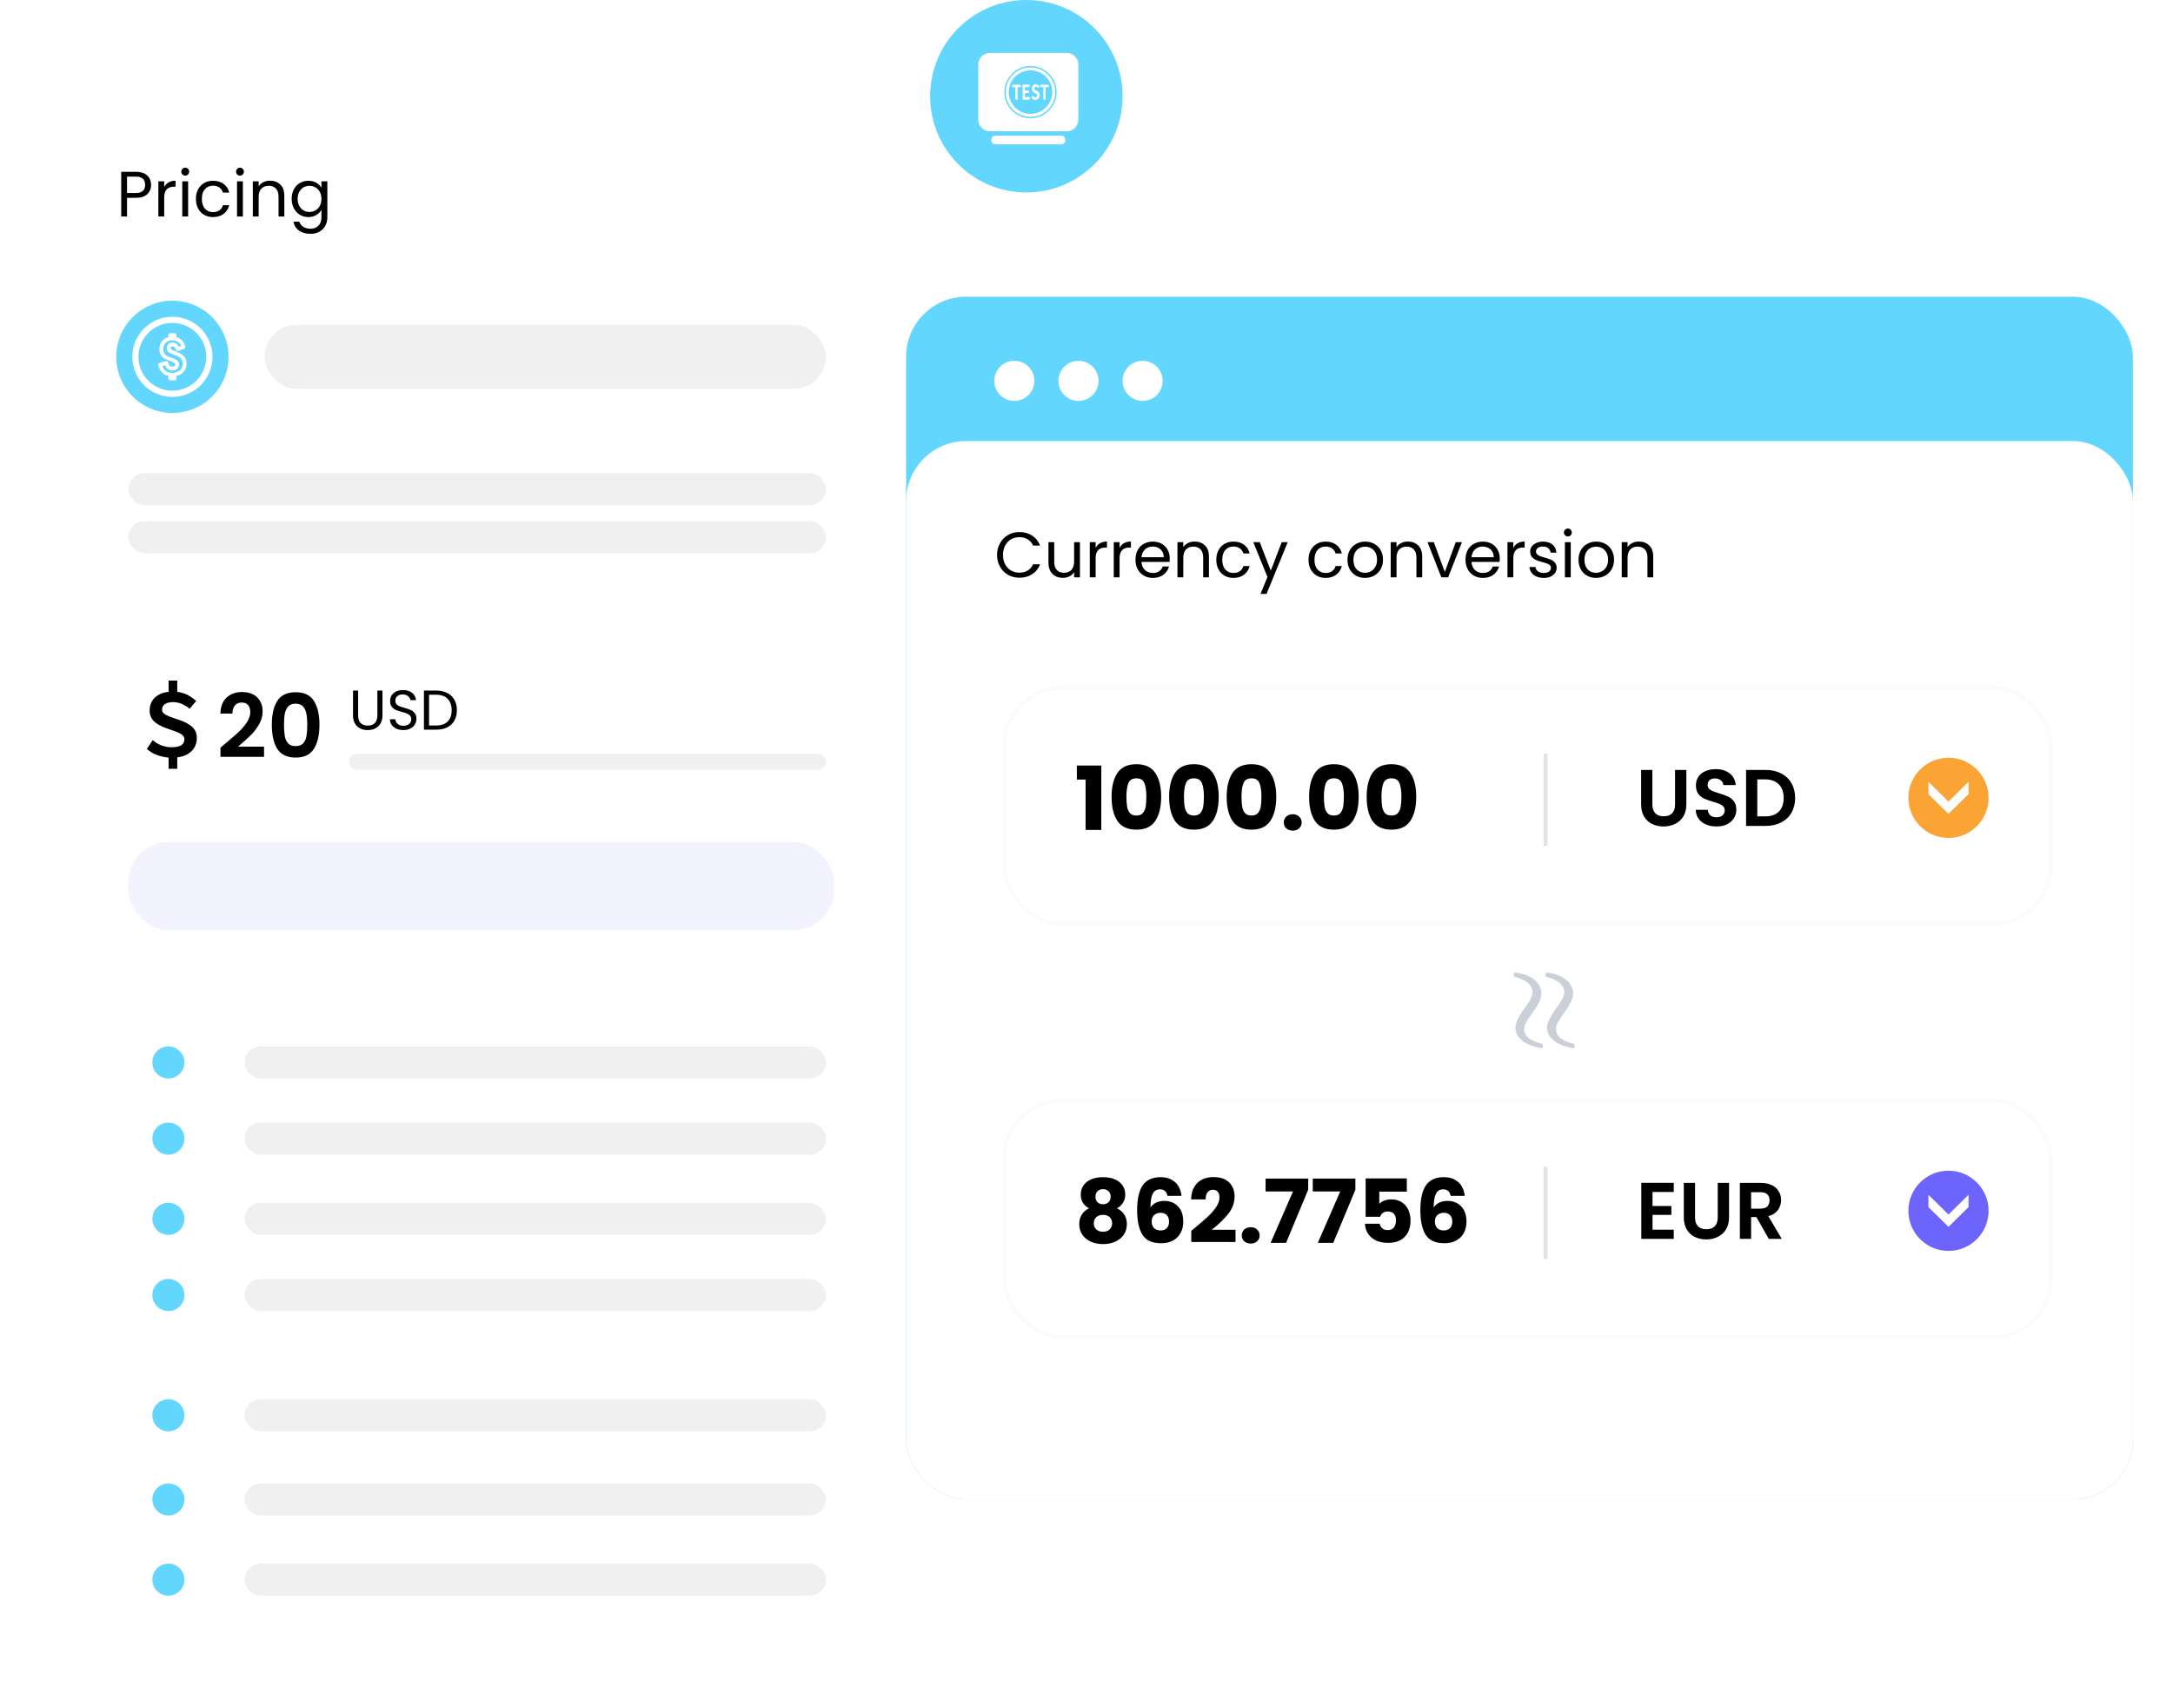 <svg width="542" height="426" viewBox="0 0 542 426" fill="none" xmlns="http://www.w3.org/2000/svg">
<rect y="18" width="264" height="408" rx="15" fill="white"/>
<path d="M37.688 46.112C37.688 47.04 37.368 47.813 36.728 48.432C36.099 49.04 35.133 49.344 33.832 49.344H31.688V54H30.232V42.848H33.832C35.091 42.848 36.045 43.152 36.696 43.76C37.357 44.368 37.688 45.152 37.688 46.112ZM33.832 48.144C34.643 48.144 35.24 47.968 35.624 47.616C36.008 47.264 36.2 46.763 36.2 46.112C36.2 44.736 35.411 44.048 33.832 44.048H31.688V48.144H33.832ZM40.954 46.656C41.21 46.155 41.572 45.765 42.042 45.488C42.522 45.211 43.103 45.072 43.786 45.072V46.576H43.402C41.77 46.576 40.954 47.461 40.954 49.232V54H39.498V45.232H40.954V46.656ZM46.218 43.808C45.941 43.808 45.706 43.712 45.514 43.52C45.322 43.328 45.226 43.093 45.226 42.816C45.226 42.539 45.322 42.304 45.514 42.112C45.706 41.92 45.941 41.824 46.218 41.824C46.485 41.824 46.709 41.92 46.89 42.112C47.082 42.304 47.178 42.539 47.178 42.816C47.178 43.093 47.082 43.328 46.89 43.52C46.709 43.712 46.485 43.808 46.218 43.808ZM46.922 45.232V54H45.466V45.232H46.922ZM48.86 49.6C48.86 48.693 49.041 47.904 49.404 47.232C49.767 46.549 50.268 46.021 50.908 45.648C51.559 45.275 52.3 45.088 53.132 45.088C54.209 45.088 55.094 45.349 55.788 45.872C56.492 46.395 56.956 47.12 57.18 48.048H55.612C55.462 47.515 55.169 47.093 54.732 46.784C54.305 46.475 53.772 46.32 53.132 46.32C52.3 46.32 51.628 46.608 51.116 47.184C50.604 47.749 50.348 48.555 50.348 49.6C50.348 50.656 50.604 51.472 51.116 52.048C51.628 52.624 52.3 52.912 53.132 52.912C53.772 52.912 54.305 52.763 54.732 52.464C55.158 52.165 55.452 51.739 55.612 51.184H57.18C56.945 52.08 56.476 52.8 55.772 53.344C55.068 53.877 54.188 54.144 53.132 54.144C52.3 54.144 51.559 53.957 50.908 53.584C50.268 53.211 49.767 52.683 49.404 52C49.041 51.317 48.86 50.517 48.86 49.6ZM59.875 43.808C59.597 43.808 59.363 43.712 59.171 43.52C58.979 43.328 58.883 43.093 58.883 42.816C58.883 42.539 58.979 42.304 59.171 42.112C59.363 41.92 59.597 41.824 59.875 41.824C60.141 41.824 60.365 41.92 60.547 42.112C60.739 42.304 60.835 42.539 60.835 42.816C60.835 43.093 60.739 43.328 60.547 43.52C60.365 43.712 60.141 43.808 59.875 43.808ZM60.579 45.232V54H59.123V45.232H60.579ZM67.332 45.072C68.399 45.072 69.263 45.397 69.924 46.048C70.585 46.688 70.916 47.616 70.916 48.832V54H69.476V49.04C69.476 48.165 69.257 47.499 68.82 47.04C68.383 46.571 67.785 46.336 67.028 46.336C66.26 46.336 65.647 46.576 65.188 47.056C64.74 47.536 64.516 48.235 64.516 49.152V54H63.06V45.232H64.516V46.48C64.804 46.032 65.194 45.685 65.684 45.44C66.186 45.195 66.735 45.072 67.332 45.072ZM76.91 45.088C77.668 45.088 78.329 45.253 78.894 45.584C79.471 45.915 79.897 46.331 80.174 46.832V45.232H81.647V54.192C81.647 54.992 81.476 55.701 81.135 56.32C80.793 56.949 80.302 57.44 79.662 57.792C79.033 58.144 78.297 58.32 77.454 58.32C76.302 58.32 75.343 58.048 74.575 57.504C73.806 56.96 73.353 56.219 73.215 55.28H74.654C74.814 55.813 75.145 56.24 75.647 56.56C76.148 56.891 76.751 57.056 77.454 57.056C78.254 57.056 78.905 56.805 79.406 56.304C79.918 55.803 80.174 55.099 80.174 54.192V52.352C79.886 52.864 79.46 53.291 78.894 53.632C78.329 53.973 77.668 54.144 76.91 54.144C76.132 54.144 75.422 53.952 74.782 53.568C74.153 53.184 73.657 52.645 73.294 51.952C72.932 51.259 72.751 50.469 72.751 49.584C72.751 48.688 72.932 47.904 73.294 47.232C73.657 46.549 74.153 46.021 74.782 45.648C75.422 45.275 76.132 45.088 76.91 45.088ZM80.174 49.6C80.174 48.939 80.041 48.363 79.775 47.872C79.508 47.381 79.145 47.008 78.686 46.752C78.239 46.485 77.743 46.352 77.198 46.352C76.654 46.352 76.159 46.48 75.71 46.736C75.263 46.992 74.905 47.365 74.638 47.856C74.372 48.347 74.239 48.923 74.239 49.584C74.239 50.256 74.372 50.843 74.638 51.344C74.905 51.835 75.263 52.213 75.71 52.48C76.159 52.736 76.654 52.864 77.198 52.864C77.743 52.864 78.239 52.736 78.686 52.48C79.145 52.213 79.508 51.835 79.775 51.344C80.041 50.843 80.174 50.261 80.174 49.6Z" fill="black"/>
<circle cx="43" cy="89" r="14" fill="#63D6FD"/>
<g clip-path="url(#clip0_1_5869)">
<path d="M50.075 81.925C48.25 80.125 45.75 79 43 79C40.225 79 37.75 80.125 35.925 81.925C34.125 83.75 33 86.25 33 89C33 91.75 34.125 94.25 35.925 96.075C37.75 97.875 40.225 99 43 99C45.75 99 48.25 97.875 50.075 96.075C51.875 94.25 53 91.75 53 89C53 86.25 51.875 83.75 50.075 81.925ZM48.975 94.975C47.45 96.5 45.325 97.45 43 97.45C40.675 97.45 38.55 96.5 37.025 94.975C35.475 93.45 34.525 91.325 34.525 89C34.525 86.65 35.475 84.55 37 83.025C38.55 81.475 40.65 80.55 43 80.55C45.325 80.55 47.45 81.5 48.975 83.025C50.5 84.55 51.45 86.65 51.45 89C51.45 91.325 50.5 93.45 48.975 94.975ZM43.95 87.7C43.6 87.575 43.25 87.45 42.95 87.3C42.4 87 42.425 86.375 43.05 86.375C43.225 86.375 43.375 86.45 43.5 86.55C43.675 86.7 43.8 86.925 43.925 87.25C44 87.5 44.275 87.65 44.525 87.525L45.95 86.95C46.175 86.85 46.3 86.625 46.225 86.375C46.025 85.7 45.7 85.175 45.275 84.775C44.925 84.475 44.5 84.25 44 84.125V83.55C44 83.3 43.8 83.1 43.525 83.1H42.475C42.225 83.1 42 83.3 42 83.55V84.125C41.725 84.2 41.475 84.3 41.225 84.4C40.875 84.6 40.6 84.825 40.375 85.125C39.95 85.675 39.75 86.35 39.75 87.05C39.75 87.55 39.85 88.05 40.1 88.5C40.6 89.35 41.4 89.7 42.325 90C42.8 90.175 43.275 90.325 43.6 90.6C43.625 90.625 43.65 90.65 43.675 90.7C43.875 91.175 43.425 91.425 43.025 91.425C42.725 91.425 42.5 91.35 42.325 91.2C42.15 91.05 42.05 90.8 41.975 90.475V90.4C41.925 90.15 41.675 90 41.425 90.075L39.825 90.5C39.575 90.55 39.425 90.8 39.475 91.05C39.65 91.875 40 92.5 40.5 92.975C40.9 93.375 41.4 93.625 42 93.75V94.425C42 94.675 42.2 94.875 42.475 94.875H43.525C43.775 94.875 44 94.675 44 94.425V93.75C44.3 93.675 44.55 93.6 44.8 93.5C45.175 93.325 45.5 93.1 45.75 92.8C46.275 92.225 46.525 91.525 46.525 90.675C46.525 88.975 45.4 88.225 43.95 87.7ZM45.05 92.2C44.075 93.275 42.025 93.25 41.125 92.325C40.85 92.075 40.65 91.725 40.5 91.3L41.225 91.125C41.5 91.95 42.15 92.375 43.05 92.375C43.3 92.375 43.525 92.35 43.7 92.275C43.925 92.2 44.1 92.1 44.25 91.925C44.65 91.525 44.775 90.875 44.55 90.35C44.475 90.175 44.35 90.025 44.2 89.9C43.75 89.55 43.2 89.35 42.65 89.175C42.25 89.05 41.875 88.925 41.575 88.725C41.45 88.65 41.325 88.55 41.225 88.45C40.85 88.075 40.7 87.6 40.7 87.075C40.7 86.575 40.85 86.1 41.15 85.7C42.1 84.4 44.625 84.675 45.2 86.25L44.6 86.5C44.45 86.25 44.3 86.025 44.125 85.85C43.825 85.575 43.45 85.425 43.05 85.425C42.25 85.425 41.6 86.025 41.6 86.825C41.6 87.925 42.8 88.275 43.65 88.575C44.4 88.825 45.3 89.25 45.525 90.125C45.575 90.3 45.6 90.475 45.6 90.675C45.6 91.3 45.425 91.8 45.05 92.2Z" fill="white"/>
</g>
<rect x="66" y="81" width="140" height="16" rx="8" fill="#F0F0F0"/>
<rect x="32" y="210" width="176" height="22" rx="10" fill="#F3F2FF"/>
<rect x="87" y="188" width="119" height="4" rx="2" fill="#F0F0F0"/>
<rect x="32" y="118" width="174" height="8" rx="4" fill="#F0F0F0"/>
<rect x="61" y="261" width="145" height="8" rx="4" fill="#F0F0F0"/>
<rect x="61" y="280" width="145" height="8" rx="4" fill="#F0F0F0"/>
<rect x="61" y="300" width="145" height="8" rx="4" fill="#F0F0F0"/>
<rect x="61" y="319" width="145" height="8" rx="4" fill="#F0F0F0"/>
<rect x="61" y="349" width="145" height="8" rx="4" fill="#F0F0F0"/>
<rect x="61" y="370" width="145" height="8" rx="4" fill="#F0F0F0"/>
<rect x="61" y="390" width="145" height="8" rx="4" fill="#F0F0F0"/>
<rect x="32" y="130" width="174" height="8" rx="4" fill="#F0F0F0"/>
<circle cx="42" cy="265" r="4" fill="#63D6FD"/>
<circle cx="42" cy="284" r="4" fill="#63D6FD"/>
<circle cx="42" cy="304" r="4" fill="#63D6FD"/>
<circle cx="42" cy="323" r="4" fill="#63D6FD"/>
<circle cx="42" cy="353" r="4" fill="#63D6FD"/>
<circle cx="42" cy="374" r="4" fill="#63D6FD"/>
<circle cx="42" cy="394" r="4" fill="#63D6FD"/>
<path d="M42.758 189C42.127 189 41.431 188.919 40.668 188.758C39.92 188.597 39.187 188.355 38.468 188.032C37.764 187.695 37.155 187.277 36.642 186.778L38.094 184.6C38.783 185.201 39.531 185.649 40.338 185.942C41.145 186.235 41.951 186.382 42.758 186.382C43.873 186.382 44.687 186.213 45.2 185.876C45.728 185.539 45.992 185.047 45.992 184.402C45.992 183.991 45.838 183.647 45.53 183.368C45.222 183.089 44.804 182.847 44.276 182.642C43.763 182.422 43.198 182.217 42.582 182.026C41.966 181.821 41.35 181.593 40.734 181.344C40.118 181.08 39.546 180.772 39.018 180.42C38.505 180.053 38.094 179.613 37.786 179.1C37.478 178.587 37.324 177.956 37.324 177.208C37.324 176.24 37.559 175.404 38.028 174.7C38.497 173.996 39.165 173.453 40.03 173.072C40.91 172.691 41.922 172.5 43.066 172.5C43.946 172.5 44.731 172.603 45.42 172.808C46.109 172.999 46.74 173.27 47.312 173.622C47.899 173.974 48.441 174.377 48.94 174.832L47.312 176.768C46.887 176.416 46.447 176.123 45.992 175.888C45.552 175.639 45.097 175.448 44.628 175.316C44.173 175.184 43.689 175.118 43.176 175.118C42.369 175.118 41.709 175.272 41.196 175.58C40.683 175.888 40.426 176.357 40.426 176.988C40.426 177.384 40.58 177.714 40.888 177.978C41.196 178.227 41.607 178.455 42.12 178.66C42.648 178.865 43.22 179.071 43.836 179.276C44.452 179.467 45.068 179.687 45.684 179.936C46.3 180.185 46.865 180.493 47.378 180.86C47.906 181.212 48.324 181.652 48.632 182.18C48.94 182.708 49.094 183.353 49.094 184.116C49.094 185.084 48.845 185.935 48.346 186.668C47.862 187.401 47.151 187.973 46.212 188.384C45.273 188.795 44.122 189 42.758 189ZM42.054 173.556V169.75H44.21V173.556H42.054ZM42.054 191.75V187.702H44.21V191.75H42.054ZM56.134 185.524C57.542 184.351 58.664 183.375 59.5 182.598C60.336 181.806 61.033 180.985 61.59 180.134C62.147 179.283 62.426 178.447 62.426 177.626C62.426 176.878 62.25 176.291 61.898 175.866C61.546 175.441 61.003 175.228 60.27 175.228C59.537 175.228 58.972 175.477 58.576 175.976C58.18 176.46 57.975 177.127 57.96 177.978H54.968C55.027 176.218 55.547 174.883 56.53 173.974C57.527 173.065 58.789 172.61 60.314 172.61C61.986 172.61 63.269 173.057 64.164 173.952C65.059 174.832 65.506 175.998 65.506 177.45C65.506 178.594 65.198 179.687 64.582 180.728C63.966 181.769 63.262 182.679 62.47 183.456C61.678 184.219 60.644 185.143 59.368 186.228H65.858V188.78H54.99V186.492L56.134 185.524ZM67.799 180.772C67.799 178.235 68.254 176.247 69.163 174.81C70.087 173.373 71.612 172.654 73.739 172.654C75.865 172.654 77.383 173.373 78.293 174.81C79.217 176.247 79.679 178.235 79.679 180.772C79.679 183.324 79.217 185.326 78.293 186.778C77.383 188.23 75.865 188.956 73.739 188.956C71.612 188.956 70.087 188.23 69.163 186.778C68.254 185.326 67.799 183.324 67.799 180.772ZM76.643 180.772C76.643 179.687 76.57 178.777 76.423 178.044C76.291 177.296 76.012 176.687 75.587 176.218C75.176 175.749 74.56 175.514 73.739 175.514C72.918 175.514 72.294 175.749 71.869 176.218C71.458 176.687 71.18 177.296 71.033 178.044C70.901 178.777 70.835 179.687 70.835 180.772C70.835 181.887 70.901 182.825 71.033 183.588C71.165 184.336 71.444 184.945 71.869 185.414C72.294 185.869 72.918 186.096 73.739 186.096C74.56 186.096 75.183 185.869 75.609 185.414C76.034 184.945 76.313 184.336 76.445 183.588C76.577 182.825 76.643 181.887 76.643 180.772Z" fill="black"/>
<path d="M89.324 172.242V178.416C89.324 179.284 89.534 179.928 89.954 180.348C90.383 180.768 90.976 180.978 91.732 180.978C92.479 180.978 93.062 180.768 93.482 180.348C93.911 179.928 94.126 179.284 94.126 178.416V172.242H95.4V178.402C95.4 179.214 95.237 179.9 94.91 180.46C94.583 181.011 94.14 181.421 93.58 181.692C93.029 181.963 92.409 182.098 91.718 182.098C91.027 182.098 90.402 181.963 89.842 181.692C89.291 181.421 88.853 181.011 88.526 180.46C88.209 179.9 88.05 179.214 88.05 178.402V172.242H89.324ZM100.619 182.098C99.975 182.098 99.397 181.986 98.883 181.762C98.379 181.529 97.983 181.211 97.693 180.81C97.404 180.399 97.255 179.928 97.245 179.396H98.603C98.65 179.853 98.837 180.241 99.163 180.558C99.499 180.866 99.985 181.02 100.619 181.02C101.226 181.02 101.702 180.871 102.047 180.572C102.402 180.264 102.579 179.872 102.579 179.396C102.579 179.023 102.477 178.719 102.271 178.486C102.066 178.253 101.809 178.075 101.501 177.954C101.193 177.833 100.778 177.702 100.255 177.562C99.611 177.394 99.093 177.226 98.701 177.058C98.319 176.89 97.987 176.629 97.707 176.274C97.437 175.91 97.301 175.425 97.301 174.818C97.301 174.286 97.437 173.815 97.707 173.404C97.978 172.993 98.356 172.676 98.841 172.452C99.336 172.228 99.901 172.116 100.535 172.116C101.45 172.116 102.197 172.345 102.775 172.802C103.363 173.259 103.695 173.866 103.769 174.622H102.369C102.323 174.249 102.127 173.922 101.781 173.642C101.436 173.353 100.979 173.208 100.409 173.208C99.877 173.208 99.443 173.348 99.107 173.628C98.771 173.899 98.603 174.281 98.603 174.776C98.603 175.131 98.701 175.42 98.897 175.644C99.103 175.868 99.35 176.041 99.639 176.162C99.938 176.274 100.353 176.405 100.885 176.554C101.529 176.731 102.047 176.909 102.439 177.086C102.831 177.254 103.167 177.52 103.447 177.884C103.727 178.239 103.867 178.724 103.867 179.34C103.867 179.816 103.741 180.264 103.489 180.684C103.237 181.104 102.864 181.445 102.369 181.706C101.875 181.967 101.291 182.098 100.619 182.098ZM108.78 172.242C109.844 172.242 110.763 172.443 111.538 172.844C112.322 173.236 112.919 173.801 113.33 174.538C113.75 175.275 113.96 176.143 113.96 177.142C113.96 178.141 113.75 179.009 113.33 179.746C112.919 180.474 112.322 181.034 111.538 181.426C110.763 181.809 109.844 182 108.78 182H105.742V172.242H108.78ZM108.78 180.95C110.04 180.95 111.001 180.619 111.664 179.956C112.327 179.284 112.658 178.346 112.658 177.142C112.658 175.929 112.322 174.981 111.65 174.3C110.987 173.619 110.031 173.278 108.78 173.278H107.016V180.95H108.78Z" fill="black"/>
<path d="M256 48C269.255 48 280 37.255 280 24C280 10.745 269.255 0 256 0C242.745 0 232 10.745 232 24C232 37.255 242.745 48 256 48Z" fill="#63D6FD"/>
<path d="M264.811 33.828H248.161C247.922 33.83 247.692 33.942 247.523 34.139C247.354 34.337 247.258 34.605 247.257 34.884V34.945C247.257 35.513 247.657 36 248.161 36H264.811C265.05 35.998 265.279 35.886 265.448 35.689C265.618 35.492 265.713 35.224 265.714 34.945V34.884C265.715 34.745 265.692 34.608 265.647 34.48C265.602 34.351 265.536 34.234 265.452 34.136C265.368 34.038 265.268 33.96 265.158 33.908C265.048 33.855 264.93 33.828 264.811 33.829V33.828Z" fill="white"/>
<path d="M266.082 13.199C266.847 13.202 267.581 13.509 268.122 14.052C268.664 14.596 268.969 15.332 268.971 16.1V29.841C268.969 30.61 268.664 31.346 268.122 31.889C267.581 32.432 266.847 32.739 266.082 32.742H246.891C246.511 32.742 246.135 32.667 245.785 32.522C245.434 32.376 245.115 32.162 244.846 31.893C244.578 31.623 244.365 31.303 244.22 30.951C244.074 30.599 244 30.222 244 29.841V16.1C244.003 15.332 244.308 14.595 244.85 14.052C245.391 13.508 246.125 13.202 246.891 13.199H266.082Z" fill="white"/>
<path d="M257.029 16.805C260.438 16.805 263.196 19.562 263.196 22.971C263.196 26.381 260.438 29.138 257.029 29.138C253.62 29.138 250.862 26.381 250.862 22.971C250.862 19.562 253.62 16.805 257.029 16.805ZM257.029 16.457C253.424 16.457 250.515 19.367 250.515 22.971C250.515 26.576 253.424 29.486 257.029 29.486C260.633 29.486 263.543 26.576 263.543 22.971C263.543 19.367 260.633 16.457 257.029 16.457Z" fill="#63D6FD"/>
<path d="M257.029 17.543C254.032 17.543 251.6 19.975 251.6 22.971C251.6 25.968 254.032 28.4 257.029 28.4C260.025 28.4 262.457 25.968 262.457 22.971C262.457 19.975 260.025 17.543 257.029 17.543ZM254.618 21.734H253.815V24.839H253.25V21.734H252.469V21.126H254.618V21.734ZM256.833 24.839H255.074V21.104H256.79V21.712H255.639V22.581H256.616V23.21H255.639V24.209H256.833V24.839ZM258.245 24.904C257.876 24.904 257.485 24.709 257.224 24.361L257.55 23.84C257.745 24.079 258.006 24.253 258.266 24.253C258.549 24.253 258.722 24.079 258.722 23.818C258.722 23.536 258.549 23.449 258.31 23.319L257.941 23.102C257.658 22.95 257.376 22.646 257.376 22.103C257.376 21.495 257.789 21.017 258.353 21.017C258.679 21.017 259.005 21.191 259.244 21.495L258.961 21.973C258.788 21.777 258.592 21.669 258.375 21.669C258.136 21.669 257.962 21.821 257.962 22.059C257.962 22.32 258.158 22.429 258.397 22.537L258.766 22.733C259.113 22.928 259.33 23.21 259.33 23.753C259.265 24.383 258.896 24.904 258.245 24.904ZM260.807 21.734V24.839H260.242V21.734H259.461V21.126H261.589V21.734H260.807Z" fill="#63D6FD"/>
<g filter="url(#filter0_d_1_5869)">
<rect x="230" y="70" width="306" height="300" rx="15" fill="#63D6FD"/>
<circle cx="257" cy="91" r="5" fill="white"/>
<circle cx="273" cy="91" r="5" fill="white"/>
<circle cx="289" cy="91" r="5" fill="white"/>
<rect x="230" y="106" width="306" height="264" rx="15" fill="white"/>
<g filter="url(#filter1_d_1_5869)">
<rect x="252" y="165" width="262" height="60" rx="15" fill="white"/>
<rect x="252.5" y="165.5" width="261" height="59" rx="14.5" stroke="#FBFBFB"/>
</g>
<g filter="url(#filter2_d_1_5869)">
<rect x="252" y="268" width="262" height="60" rx="15" fill="white"/>
<rect x="252.5" y="268.5" width="261" height="59" rx="14.5" stroke="#FBFBFB"/>
</g>
<path d="M416.14 188.04V196.68C416.14 197.627 416.387 198.353 416.88 198.86C417.373 199.353 418.067 199.6 418.96 199.6C419.867 199.6 420.567 199.353 421.06 198.86C421.553 198.353 421.8 197.627 421.8 196.68V188.04H424.62V196.66C424.62 197.847 424.36 198.853 423.84 199.68C423.333 200.493 422.647 201.107 421.78 201.52C420.927 201.933 419.973 202.14 418.92 202.14C417.88 202.14 416.933 201.933 416.08 201.52C415.24 201.107 414.573 200.493 414.08 199.68C413.587 198.853 413.34 197.847 413.34 196.66V188.04H416.14ZM432.145 202.14C431.172 202.14 430.292 201.973 429.505 201.64C428.732 201.307 428.119 200.827 427.665 200.2C427.212 199.573 426.979 198.833 426.965 197.98H429.965C430.005 198.553 430.205 199.007 430.565 199.34C430.939 199.673 431.445 199.84 432.085 199.84C432.739 199.84 433.252 199.687 433.625 199.38C433.999 199.06 434.185 198.647 434.185 198.14C434.185 197.727 434.059 197.387 433.805 197.12C433.552 196.853 433.232 196.647 432.845 196.5C432.472 196.34 431.952 196.167 431.285 195.98C430.379 195.713 429.639 195.453 429.065 195.2C428.505 194.933 428.019 194.54 427.605 194.02C427.205 193.487 427.005 192.78 427.005 191.9C427.005 191.073 427.212 190.353 427.625 189.74C428.039 189.127 428.619 188.66 429.365 188.34C430.112 188.007 430.965 187.84 431.925 187.84C433.365 187.84 434.532 188.193 435.425 188.9C436.332 189.593 436.832 190.567 436.925 191.82H433.845C433.819 191.34 433.612 190.947 433.225 190.64C432.852 190.32 432.352 190.16 431.725 190.16C431.179 190.16 430.739 190.3 430.405 190.58C430.085 190.86 429.925 191.267 429.925 191.8C429.925 192.173 430.045 192.487 430.285 192.74C430.539 192.98 430.845 193.18 431.205 193.34C431.579 193.487 432.099 193.66 432.765 193.86C433.672 194.127 434.412 194.393 434.985 194.66C435.559 194.927 436.052 195.327 436.465 195.86C436.879 196.393 437.085 197.093 437.085 197.96C437.085 198.707 436.892 199.4 436.505 200.04C436.119 200.68 435.552 201.193 434.805 201.58C434.059 201.953 433.172 202.14 432.145 202.14ZM444.393 188.04C445.859 188.04 447.146 188.327 448.253 188.9C449.373 189.473 450.233 190.293 450.833 191.36C451.446 192.413 451.753 193.64 451.753 195.04C451.753 196.44 451.446 197.667 450.833 198.72C450.233 199.76 449.373 200.567 448.253 201.14C447.146 201.713 445.859 202 444.393 202H439.513V188.04H444.393ZM444.293 199.62C445.759 199.62 446.893 199.22 447.693 198.42C448.493 197.62 448.893 196.493 448.893 195.04C448.893 193.587 448.493 192.453 447.693 191.64C446.893 190.813 445.759 190.4 444.293 190.4H442.313V199.62H444.293Z" fill="black"/>
<path d="M416.18 293.3V296.8H420.88V299.02H416.18V302.72H421.48V305H413.38V291.02H421.48V293.3H416.18ZM426.785 291.04V299.68C426.785 300.627 427.031 301.353 427.525 301.86C428.018 302.353 428.711 302.6 429.605 302.6C430.511 302.6 431.211 302.353 431.705 301.86C432.198 301.353 432.445 300.627 432.445 299.68V291.04H435.265V299.66C435.265 300.847 435.005 301.853 434.485 302.68C433.978 303.493 433.291 304.107 432.425 304.52C431.571 304.933 430.618 305.14 429.565 305.14C428.525 305.14 427.578 304.933 426.725 304.52C425.885 304.107 425.218 303.493 424.725 302.68C424.231 301.853 423.985 300.847 423.985 299.66V291.04H426.785ZM445.17 305L442.09 299.56H440.77V305H437.97V291.04H443.21C444.29 291.04 445.21 291.233 445.97 291.62C446.73 291.993 447.297 292.507 447.67 293.16C448.057 293.8 448.25 294.52 448.25 295.32C448.25 296.24 447.983 297.073 447.45 297.82C446.917 298.553 446.123 299.06 445.07 299.34L448.41 305H445.17ZM440.77 297.46H443.11C443.87 297.46 444.437 297.28 444.81 296.92C445.183 296.547 445.37 296.033 445.37 295.38C445.37 294.74 445.183 294.247 444.81 293.9C444.437 293.54 443.87 293.36 443.11 293.36H440.77V297.46Z" fill="black"/>
<path d="M272.594 190.438V186.94H278.688V203H274.772V190.438H272.594ZM281.261 194.75C281.261 192.227 281.745 190.24 282.713 188.788C283.696 187.336 285.273 186.61 287.443 186.61C289.614 186.61 291.183 187.336 292.151 188.788C293.134 190.24 293.625 192.227 293.625 194.75C293.625 197.302 293.134 199.304 292.151 200.756C291.183 202.208 289.614 202.934 287.443 202.934C285.273 202.934 283.696 202.208 282.713 200.756C281.745 199.304 281.261 197.302 281.261 194.75ZM289.929 194.75C289.929 193.269 289.768 192.132 289.445 191.34C289.123 190.533 288.455 190.13 287.443 190.13C286.431 190.13 285.764 190.533 285.441 191.34C285.119 192.132 284.957 193.269 284.957 194.75C284.957 195.747 285.016 196.576 285.133 197.236C285.251 197.881 285.485 198.409 285.837 198.82C286.204 199.216 286.739 199.414 287.443 199.414C288.147 199.414 288.675 199.216 289.027 198.82C289.394 198.409 289.636 197.881 289.753 197.236C289.871 196.576 289.929 195.747 289.929 194.75ZM295.613 194.75C295.613 192.227 296.097 190.24 297.065 188.788C298.048 187.336 299.624 186.61 301.795 186.61C303.966 186.61 305.535 187.336 306.503 188.788C307.486 190.24 307.977 192.227 307.977 194.75C307.977 197.302 307.486 199.304 306.503 200.756C305.535 202.208 303.966 202.934 301.795 202.934C299.624 202.934 298.048 202.208 297.065 200.756C296.097 199.304 295.613 197.302 295.613 194.75ZM304.281 194.75C304.281 193.269 304.12 192.132 303.797 191.34C303.474 190.533 302.807 190.13 301.795 190.13C300.783 190.13 300.116 190.533 299.793 191.34C299.47 192.132 299.309 193.269 299.309 194.75C299.309 195.747 299.368 196.576 299.485 197.236C299.602 197.881 299.837 198.409 300.189 198.82C300.556 199.216 301.091 199.414 301.795 199.414C302.499 199.414 303.027 199.216 303.379 198.82C303.746 198.409 303.988 197.881 304.105 197.236C304.222 196.576 304.281 195.747 304.281 194.75ZM309.965 194.75C309.965 192.227 310.449 190.24 311.417 188.788C312.399 187.336 313.976 186.61 316.147 186.61C318.317 186.61 319.887 187.336 320.855 188.788C321.837 190.24 322.329 192.227 322.329 194.75C322.329 197.302 321.837 199.304 320.855 200.756C319.887 202.208 318.317 202.934 316.147 202.934C313.976 202.934 312.399 202.208 311.417 200.756C310.449 199.304 309.965 197.302 309.965 194.75ZM318.633 194.75C318.633 193.269 318.471 192.132 318.149 191.34C317.826 190.533 317.159 190.13 316.147 190.13C315.135 190.13 314.467 190.533 314.145 191.34C313.822 192.132 313.661 193.269 313.661 194.75C313.661 195.747 313.719 196.576 313.837 197.236C313.954 197.881 314.189 198.409 314.541 198.82C314.907 199.216 315.443 199.414 316.147 199.414C316.851 199.414 317.379 199.216 317.731 198.82C318.097 198.409 318.339 197.881 318.457 197.236C318.574 196.576 318.633 195.747 318.633 194.75ZM326.45 203.176C325.79 203.176 325.248 202.985 324.822 202.604C324.412 202.208 324.206 201.724 324.206 201.152C324.206 200.565 324.412 200.074 324.822 199.678C325.248 199.282 325.79 199.084 326.45 199.084C327.096 199.084 327.624 199.282 328.034 199.678C328.46 200.074 328.672 200.565 328.672 201.152C328.672 201.724 328.46 202.208 328.034 202.604C327.624 202.985 327.096 203.176 326.45 203.176ZM330.525 194.75C330.525 192.227 331.009 190.24 331.977 188.788C332.96 187.336 334.536 186.61 336.707 186.61C338.878 186.61 340.447 187.336 341.415 188.788C342.398 190.24 342.889 192.227 342.889 194.75C342.889 197.302 342.398 199.304 341.415 200.756C340.447 202.208 338.878 202.934 336.707 202.934C334.536 202.934 332.96 202.208 331.977 200.756C331.009 199.304 330.525 197.302 330.525 194.75ZM339.193 194.75C339.193 193.269 339.032 192.132 338.709 191.34C338.386 190.533 337.719 190.13 336.707 190.13C335.695 190.13 335.028 190.533 334.705 191.34C334.382 192.132 334.221 193.269 334.221 194.75C334.221 195.747 334.28 196.576 334.397 197.236C334.514 197.881 334.749 198.409 335.101 198.82C335.468 199.216 336.003 199.414 336.707 199.414C337.411 199.414 337.939 199.216 338.291 198.82C338.658 198.409 338.9 197.881 339.017 197.236C339.134 196.576 339.193 195.747 339.193 194.75ZM344.877 194.75C344.877 192.227 345.361 190.24 346.329 188.788C347.311 187.336 348.888 186.61 351.059 186.61C353.229 186.61 354.799 187.336 355.767 188.788C356.749 190.24 357.241 192.227 357.241 194.75C357.241 197.302 356.749 199.304 355.767 200.756C354.799 202.208 353.229 202.934 351.059 202.934C348.888 202.934 347.311 202.208 346.329 200.756C345.361 199.304 344.877 197.302 344.877 194.75ZM353.545 194.75C353.545 193.269 353.383 192.132 353.061 191.34C352.738 190.533 352.071 190.13 351.059 190.13C350.047 190.13 349.379 190.533 349.057 191.34C348.734 192.132 348.573 193.269 348.573 194.75C348.573 195.747 348.631 196.576 348.749 197.236C348.866 197.881 349.101 198.409 349.453 198.82C349.819 199.216 350.355 199.414 351.059 199.414C351.763 199.414 352.291 199.216 352.643 198.82C353.009 198.409 353.251 197.881 353.369 197.236C353.486 196.576 353.545 195.747 353.545 194.75Z" fill="black"/>
<path d="M275.63 297.376C274.251 296.643 273.562 295.491 273.562 293.922C273.562 293.13 273.767 292.411 274.178 291.766C274.589 291.106 275.212 290.585 276.048 290.204C276.884 289.808 277.911 289.61 279.128 289.61C280.345 289.61 281.365 289.808 282.186 290.204C283.022 290.585 283.645 291.106 284.056 291.766C284.467 292.411 284.672 293.13 284.672 293.922C284.672 294.714 284.481 295.403 284.1 295.99C283.733 296.577 283.235 297.039 282.604 297.376C283.396 297.757 284.005 298.285 284.43 298.96C284.855 299.62 285.068 300.397 285.068 301.292C285.068 302.333 284.804 303.235 284.276 303.998C283.748 304.746 283.029 305.318 282.12 305.714C281.225 306.11 280.228 306.308 279.128 306.308C278.028 306.308 277.023 306.11 276.114 305.714C275.219 305.318 274.508 304.746 273.98 303.998C273.452 303.235 273.188 302.333 273.188 301.292C273.188 300.383 273.401 299.598 273.826 298.938C274.251 298.263 274.853 297.743 275.63 297.376ZM281.02 294.494C281.02 293.893 280.844 293.431 280.492 293.108C280.155 292.771 279.7 292.602 279.128 292.602C278.556 292.602 278.094 292.771 277.742 293.108C277.405 293.445 277.236 293.915 277.236 294.516C277.236 295.088 277.412 295.543 277.764 295.88C278.116 296.203 278.571 296.364 279.128 296.364C279.685 296.364 280.14 296.195 280.492 295.858C280.844 295.521 281.02 295.066 281.02 294.494ZM279.128 299.004C278.439 299.004 277.881 299.195 277.456 299.576C277.031 299.943 276.818 300.456 276.818 301.116C276.818 301.732 277.023 302.238 277.434 302.634C277.859 303.03 278.424 303.228 279.128 303.228C279.832 303.228 280.382 303.03 280.778 302.634C281.189 302.238 281.394 301.732 281.394 301.116C281.394 300.471 281.181 299.957 280.756 299.576C280.345 299.195 279.803 299.004 279.128 299.004ZM295.198 294.274C295.08 293.731 294.875 293.328 294.582 293.064C294.288 292.785 293.87 292.646 293.328 292.646C292.492 292.646 291.89 293.013 291.524 293.746C291.157 294.465 290.966 295.609 290.952 297.178C291.274 296.665 291.736 296.261 292.338 295.968C292.954 295.675 293.628 295.528 294.362 295.528C295.799 295.528 296.95 295.983 297.816 296.892C298.696 297.801 299.136 299.07 299.136 300.698C299.136 301.769 298.916 302.707 298.476 303.514C298.05 304.321 297.42 304.951 296.584 305.406C295.762 305.861 294.787 306.088 293.658 306.088C291.399 306.088 289.83 305.384 288.95 303.976C288.07 302.553 287.63 300.515 287.63 297.86C287.63 295.073 288.092 293.005 289.016 291.656C289.954 290.292 291.45 289.61 293.504 289.61C294.604 289.61 295.528 289.83 296.276 290.27C297.038 290.695 297.61 291.26 297.992 291.964C298.388 292.668 298.622 293.438 298.696 294.274H295.198ZM293.46 298.498C292.829 298.498 292.301 298.689 291.876 299.07C291.465 299.437 291.26 299.965 291.26 300.654C291.26 301.358 291.45 301.908 291.832 302.304C292.228 302.7 292.785 302.898 293.504 302.898C294.149 302.898 294.655 302.707 295.022 302.326C295.403 301.93 295.594 301.395 295.594 300.72C295.594 300.031 295.41 299.488 295.044 299.092C294.677 298.696 294.149 298.498 293.46 298.498ZM301.131 302.986C301.63 302.59 301.857 302.407 301.813 302.436C303.251 301.248 304.38 300.273 305.201 299.51C306.037 298.747 306.741 297.948 307.313 297.112C307.885 296.276 308.171 295.462 308.171 294.67C308.171 294.069 308.032 293.599 307.753 293.262C307.475 292.925 307.057 292.756 306.499 292.756C305.942 292.756 305.502 292.969 305.179 293.394C304.871 293.805 304.717 294.391 304.717 295.154H301.087C301.117 293.907 301.381 292.866 301.879 292.03C302.393 291.194 303.06 290.578 303.881 290.182C304.717 289.786 305.641 289.588 306.653 289.588C308.399 289.588 309.711 290.035 310.591 290.93C311.486 291.825 311.933 292.991 311.933 294.428C311.933 295.997 311.398 297.457 310.327 298.806C309.257 300.141 307.893 301.446 306.235 302.722H312.175V305.78H301.131V302.986ZM315.966 306.176C315.306 306.176 314.763 305.985 314.338 305.604C313.927 305.208 313.722 304.724 313.722 304.152C313.722 303.565 313.927 303.074 314.338 302.678C314.763 302.282 315.306 302.084 315.966 302.084C316.611 302.084 317.139 302.282 317.55 302.678C317.975 303.074 318.188 303.565 318.188 304.152C318.188 304.724 317.975 305.208 317.55 305.604C317.139 305.985 316.611 306.176 315.966 306.176ZM330.293 292.756L324.771 306H320.921L326.509 293.174H319.667V289.962H330.293V292.756ZM342.066 292.756L336.544 306H332.694L338.282 293.174H331.44V289.962H342.066V292.756ZM354.896 293.218H348.032V296.254C348.325 295.931 348.736 295.667 349.264 295.462C349.792 295.257 350.364 295.154 350.98 295.154C352.08 295.154 352.989 295.403 353.708 295.902C354.441 296.401 354.976 297.046 355.314 297.838C355.651 298.63 355.82 299.488 355.82 300.412C355.82 302.128 355.336 303.492 354.368 304.504C353.4 305.501 352.036 306 350.276 306C349.102 306 348.083 305.802 347.218 305.406C346.352 304.995 345.685 304.431 345.216 303.712C344.746 302.993 344.49 302.165 344.446 301.226H348.12C348.208 301.681 348.42 302.062 348.758 302.37C349.095 302.663 349.557 302.81 350.144 302.81C350.833 302.81 351.346 302.59 351.684 302.15C352.021 301.71 352.19 301.123 352.19 300.39C352.19 299.671 352.014 299.121 351.662 298.74C351.31 298.359 350.796 298.168 350.122 298.168C349.623 298.168 349.212 298.293 348.89 298.542C348.567 298.777 348.354 299.092 348.252 299.488H344.622V289.918H354.896V293.218ZM365.838 294.274C365.721 293.731 365.516 293.328 365.222 293.064C364.929 292.785 364.511 292.646 363.968 292.646C363.132 292.646 362.531 293.013 362.164 293.746C361.798 294.465 361.607 295.609 361.592 297.178C361.915 296.665 362.377 296.261 362.978 295.968C363.594 295.675 364.269 295.528 365.002 295.528C366.44 295.528 367.591 295.983 368.456 296.892C369.336 297.801 369.776 299.07 369.776 300.698C369.776 301.769 369.556 302.707 369.116 303.514C368.691 304.321 368.06 304.951 367.224 305.406C366.403 305.861 365.428 306.088 364.298 306.088C362.04 306.088 360.47 305.384 359.59 303.976C358.71 302.553 358.27 300.515 358.27 297.86C358.27 295.073 358.732 293.005 359.656 291.656C360.595 290.292 362.091 289.61 364.144 289.61C365.244 289.61 366.168 289.83 366.916 290.27C367.679 290.695 368.251 291.26 368.632 291.964C369.028 292.668 369.263 293.438 369.336 294.274H365.838ZM364.1 298.498C363.47 298.498 362.942 298.689 362.516 299.07C362.106 299.437 361.9 299.965 361.9 300.654C361.9 301.358 362.091 301.908 362.472 302.304C362.868 302.7 363.426 302.898 364.144 302.898C364.79 302.898 365.296 302.707 365.662 302.326C366.044 301.93 366.234 301.395 366.234 300.72C366.234 300.031 366.051 299.488 365.684 299.092C365.318 298.696 364.79 298.498 364.1 298.498Z" fill="black"/>
<line x1="389.5" y1="184" x2="389.5" y2="207" stroke="#E3E3E3"/>
<line x1="389.5" y1="287" x2="389.5" y2="310" stroke="#E3E3E3"/>
<path d="M252.688 134.416C252.688 133.328 252.933 132.352 253.424 131.488C253.915 130.613 254.581 129.931 255.424 129.44C256.277 128.949 257.221 128.704 258.256 128.704C259.472 128.704 260.533 128.997 261.44 129.584C262.347 130.171 263.008 131.003 263.424 132.08H261.68C261.371 131.408 260.923 130.891 260.336 130.528C259.76 130.165 259.067 129.984 258.256 129.984C257.477 129.984 256.779 130.165 256.16 130.528C255.541 130.891 255.056 131.408 254.704 132.08C254.352 132.741 254.176 133.52 254.176 134.416C254.176 135.301 254.352 136.08 254.704 136.752C255.056 137.413 255.541 137.925 256.16 138.288C256.779 138.651 257.477 138.832 258.256 138.832C259.067 138.832 259.76 138.656 260.336 138.304C260.923 137.941 261.371 137.424 261.68 136.752H263.424C263.008 137.819 262.347 138.645 261.44 139.232C260.533 139.808 259.472 140.096 258.256 140.096C257.221 140.096 256.277 139.856 255.424 139.376C254.581 138.885 253.915 138.208 253.424 137.344C252.933 136.48 252.688 135.504 252.688 134.416ZM273.367 131.232V140H271.911V138.704C271.634 139.152 271.245 139.504 270.743 139.76C270.253 140.005 269.709 140.128 269.111 140.128C268.429 140.128 267.815 139.989 267.271 139.712C266.727 139.424 266.295 138.997 265.975 138.432C265.666 137.867 265.511 137.179 265.511 136.368V131.232H266.951V136.176C266.951 137.04 267.17 137.707 267.607 138.176C268.045 138.635 268.642 138.864 269.399 138.864C270.178 138.864 270.791 138.624 271.239 138.144C271.687 137.664 271.911 136.965 271.911 136.048V131.232H273.367ZM277.282 132.656C277.538 132.155 277.9 131.765 278.37 131.488C278.85 131.211 279.431 131.072 280.114 131.072V132.576H279.73C278.098 132.576 277.282 133.461 277.282 135.232V140H275.826V131.232H277.282V132.656ZM283.251 132.656C283.507 132.155 283.869 131.765 284.339 131.488C284.819 131.211 285.4 131.072 286.083 131.072V132.576H285.699C284.067 132.576 283.251 133.461 283.251 135.232V140H281.795V131.232H283.251V132.656ZM295.763 135.28C295.763 135.557 295.747 135.851 295.715 136.16H288.707C288.761 137.024 289.054 137.701 289.587 138.192C290.131 138.672 290.787 138.912 291.555 138.912C292.185 138.912 292.707 138.768 293.123 138.48C293.55 138.181 293.849 137.787 294.019 137.296H295.587C295.353 138.139 294.883 138.827 294.179 139.36C293.475 139.883 292.601 140.144 291.555 140.144C290.723 140.144 289.977 139.957 289.315 139.584C288.665 139.211 288.153 138.683 287.779 138C287.406 137.307 287.219 136.507 287.219 135.6C287.219 134.693 287.401 133.899 287.763 133.216C288.126 132.533 288.633 132.011 289.283 131.648C289.945 131.275 290.702 131.088 291.555 131.088C292.387 131.088 293.123 131.269 293.763 131.632C294.403 131.995 294.894 132.496 295.235 133.136C295.587 133.765 295.763 134.48 295.763 135.28ZM294.259 134.976C294.259 134.421 294.137 133.947 293.891 133.552C293.646 133.147 293.31 132.843 292.883 132.64C292.467 132.427 292.003 132.32 291.491 132.32C290.755 132.32 290.126 132.555 289.603 133.024C289.091 133.493 288.798 134.144 288.723 134.976H294.259ZM301.957 131.072C303.024 131.072 303.888 131.397 304.549 132.048C305.21 132.688 305.541 133.616 305.541 134.832V140H304.101V135.04C304.101 134.165 303.882 133.499 303.445 133.04C303.008 132.571 302.41 132.336 301.653 132.336C300.885 132.336 300.272 132.576 299.813 133.056C299.365 133.536 299.141 134.235 299.141 135.152V140H297.685V131.232H299.141V132.48C299.429 132.032 299.818 131.685 300.309 131.44C300.81 131.195 301.36 131.072 301.957 131.072ZM307.376 135.6C307.376 134.693 307.557 133.904 307.92 133.232C308.282 132.549 308.784 132.021 309.424 131.648C310.074 131.275 310.816 131.088 311.648 131.088C312.725 131.088 313.61 131.349 314.304 131.872C315.008 132.395 315.472 133.12 315.696 134.048H314.128C313.978 133.515 313.685 133.093 313.248 132.784C312.821 132.475 312.288 132.32 311.648 132.32C310.816 132.32 310.144 132.608 309.632 133.184C309.12 133.749 308.864 134.555 308.864 135.6C308.864 136.656 309.12 137.472 309.632 138.048C310.144 138.624 310.816 138.912 311.648 138.912C312.288 138.912 312.821 138.763 313.248 138.464C313.674 138.165 313.968 137.739 314.128 137.184H315.696C315.461 138.08 314.992 138.8 314.288 139.344C313.584 139.877 312.704 140.144 311.648 140.144C310.816 140.144 310.074 139.957 309.424 139.584C308.784 139.211 308.282 138.683 307.92 138C307.557 137.317 307.376 136.517 307.376 135.6ZM325.19 131.232L319.91 144.128H318.406L320.134 139.904L316.598 131.232H318.214L320.966 138.336L323.686 131.232H325.19ZM330.376 135.6C330.376 134.693 330.557 133.904 330.92 133.232C331.282 132.549 331.784 132.021 332.424 131.648C333.074 131.275 333.816 131.088 334.648 131.088C335.725 131.088 336.61 131.349 337.304 131.872C338.008 132.395 338.472 133.12 338.696 134.048H337.128C336.978 133.515 336.685 133.093 336.248 132.784C335.821 132.475 335.288 132.32 334.648 132.32C333.816 132.32 333.144 132.608 332.632 133.184C332.12 133.749 331.864 134.555 331.864 135.6C331.864 136.656 332.12 137.472 332.632 138.048C333.144 138.624 333.816 138.912 334.648 138.912C335.288 138.912 335.821 138.763 336.248 138.464C336.674 138.165 336.968 137.739 337.128 137.184H338.696C338.461 138.08 337.992 138.8 337.288 139.344C336.584 139.877 335.704 140.144 334.648 140.144C333.816 140.144 333.074 139.957 332.424 139.584C331.784 139.211 331.282 138.683 330.92 138C330.557 137.317 330.376 136.517 330.376 135.6ZM344.462 140.144C343.641 140.144 342.894 139.957 342.222 139.584C341.561 139.211 341.038 138.683 340.654 138C340.281 137.307 340.094 136.507 340.094 135.6C340.094 134.704 340.286 133.915 340.67 133.232C341.065 132.539 341.598 132.011 342.27 131.648C342.942 131.275 343.694 131.088 344.526 131.088C345.358 131.088 346.11 131.275 346.782 131.648C347.454 132.011 347.982 132.533 348.366 133.216C348.761 133.899 348.958 134.693 348.958 135.6C348.958 136.507 348.756 137.307 348.35 138C347.956 138.683 347.417 139.211 346.734 139.584C346.052 139.957 345.294 140.144 344.462 140.144ZM344.462 138.864C344.985 138.864 345.476 138.741 345.934 138.496C346.393 138.251 346.761 137.883 347.038 137.392C347.326 136.901 347.47 136.304 347.47 135.6C347.47 134.896 347.332 134.299 347.054 133.808C346.777 133.317 346.414 132.955 345.966 132.72C345.518 132.475 345.033 132.352 344.51 132.352C343.977 132.352 343.486 132.475 343.038 132.72C342.601 132.955 342.249 133.317 341.982 133.808C341.716 134.299 341.582 134.896 341.582 135.6C341.582 136.315 341.71 136.917 341.966 137.408C342.233 137.899 342.585 138.267 343.022 138.512C343.46 138.747 343.94 138.864 344.462 138.864ZM355.145 131.072C356.211 131.072 357.075 131.397 357.737 132.048C358.398 132.688 358.729 133.616 358.729 134.832V140H357.289V135.04C357.289 134.165 357.07 133.499 356.633 133.04C356.195 132.571 355.598 132.336 354.841 132.336C354.073 132.336 353.459 132.576 353.001 133.056C352.553 133.536 352.329 134.235 352.329 135.152V140H350.873V131.232H352.329V132.48C352.617 132.032 353.006 131.685 353.497 131.44C353.998 131.195 354.547 131.072 355.145 131.072ZM364.371 138.656L367.091 131.232H368.643L365.203 140H363.507L360.067 131.232H361.635L364.371 138.656ZM378.076 135.28C378.076 135.557 378.06 135.851 378.028 136.16H371.02C371.073 137.024 371.366 137.701 371.9 138.192C372.444 138.672 373.1 138.912 373.868 138.912C374.497 138.912 375.02 138.768 375.436 138.48C375.862 138.181 376.161 137.787 376.332 137.296H377.9C377.665 138.139 377.196 138.827 376.492 139.36C375.788 139.883 374.913 140.144 373.868 140.144C373.036 140.144 372.289 139.957 371.628 139.584C370.977 139.211 370.465 138.683 370.092 138C369.718 137.307 369.532 136.507 369.532 135.6C369.532 134.693 369.713 133.899 370.076 133.216C370.438 132.533 370.945 132.011 371.596 131.648C372.257 131.275 373.014 131.088 373.868 131.088C374.7 131.088 375.436 131.269 376.076 131.632C376.716 131.995 377.206 132.496 377.548 133.136C377.9 133.765 378.076 134.48 378.076 135.28ZM376.572 134.976C376.572 134.421 376.449 133.947 376.204 133.552C375.958 133.147 375.622 132.843 375.196 132.64C374.78 132.427 374.316 132.32 373.804 132.32C373.068 132.32 372.438 132.555 371.916 133.024C371.404 133.493 371.11 134.144 371.036 134.976H376.572ZM381.454 132.656C381.71 132.155 382.072 131.765 382.542 131.488C383.022 131.211 383.603 131.072 384.286 131.072V132.576H383.902C382.27 132.576 381.454 133.461 381.454 135.232V140H379.998V131.232H381.454V132.656ZM389.07 140.144C388.398 140.144 387.796 140.032 387.262 139.808C386.729 139.573 386.308 139.253 385.998 138.848C385.689 138.432 385.518 137.957 385.486 137.424H386.99C387.033 137.861 387.236 138.219 387.598 138.496C387.972 138.773 388.457 138.912 389.054 138.912C389.609 138.912 390.046 138.789 390.366 138.544C390.686 138.299 390.846 137.989 390.846 137.616C390.846 137.232 390.676 136.949 390.334 136.768C389.993 136.576 389.465 136.389 388.75 136.208C388.1 136.037 387.566 135.867 387.15 135.696C386.745 135.515 386.393 135.253 386.094 134.912C385.806 134.56 385.662 134.101 385.662 133.536C385.662 133.088 385.796 132.677 386.062 132.304C386.329 131.931 386.708 131.637 387.198 131.424C387.689 131.2 388.249 131.088 388.878 131.088C389.849 131.088 390.633 131.333 391.23 131.824C391.828 132.315 392.148 132.987 392.19 133.84H390.734C390.702 133.381 390.516 133.013 390.174 132.736C389.844 132.459 389.396 132.32 388.83 132.32C388.308 132.32 387.892 132.432 387.582 132.656C387.273 132.88 387.118 133.173 387.118 133.536C387.118 133.824 387.209 134.064 387.39 134.256C387.582 134.437 387.817 134.587 388.094 134.704C388.382 134.811 388.777 134.933 389.278 135.072C389.908 135.243 390.42 135.413 390.814 135.584C391.209 135.744 391.545 135.989 391.822 136.32C392.11 136.651 392.26 137.083 392.27 137.616C392.27 138.096 392.137 138.528 391.87 138.912C391.604 139.296 391.225 139.6 390.734 139.824C390.254 140.037 389.7 140.144 389.07 140.144ZM395.078 129.808C394.8 129.808 394.566 129.712 394.374 129.52C394.182 129.328 394.086 129.093 394.086 128.816C394.086 128.539 394.182 128.304 394.374 128.112C394.566 127.92 394.8 127.824 395.078 127.824C395.344 127.824 395.568 127.92 395.75 128.112C395.942 128.304 396.038 128.539 396.038 128.816C396.038 129.093 395.942 129.328 395.75 129.52C395.568 129.712 395.344 129.808 395.078 129.808ZM395.782 131.232V140H394.326V131.232H395.782ZM402.087 140.144C401.266 140.144 400.519 139.957 399.847 139.584C399.186 139.211 398.663 138.683 398.279 138C397.906 137.307 397.719 136.507 397.719 135.6C397.719 134.704 397.911 133.915 398.295 133.232C398.69 132.539 399.223 132.011 399.895 131.648C400.567 131.275 401.319 131.088 402.151 131.088C402.983 131.088 403.735 131.275 404.407 131.648C405.079 132.011 405.607 132.533 405.991 133.216C406.386 133.899 406.583 134.693 406.583 135.6C406.583 136.507 406.381 137.307 405.975 138C405.581 138.683 405.042 139.211 404.359 139.584C403.677 139.957 402.919 140.144 402.087 140.144ZM402.087 138.864C402.61 138.864 403.101 138.741 403.559 138.496C404.018 138.251 404.386 137.883 404.663 137.392C404.951 136.901 405.095 136.304 405.095 135.6C405.095 134.896 404.957 134.299 404.679 133.808C404.402 133.317 404.039 132.955 403.591 132.72C403.143 132.475 402.658 132.352 402.135 132.352C401.602 132.352 401.111 132.475 400.663 132.72C400.226 132.955 399.874 133.317 399.607 133.808C399.341 134.299 399.207 134.896 399.207 135.6C399.207 136.315 399.335 136.917 399.591 137.408C399.858 137.899 400.21 138.267 400.647 138.512C401.085 138.747 401.565 138.864 402.087 138.864ZM412.77 131.072C413.836 131.072 414.7 131.397 415.362 132.048C416.023 132.688 416.354 133.616 416.354 134.832V140H414.914V135.04C414.914 134.165 414.695 133.499 414.258 133.04C413.82 132.571 413.223 132.336 412.466 132.336C411.698 132.336 411.084 132.576 410.626 133.056C410.178 133.536 409.954 134.235 409.954 135.152V140H408.498V131.232H409.954V132.48C410.242 132.032 410.631 131.685 411.122 131.44C411.623 131.195 412.172 131.072 412.77 131.072Z" fill="black"/>
<circle cx="490" cy="195" r="10" fill="#FAA435"/>
<circle cx="490" cy="298" r="10" fill="#6C64FC"/>
<path d="M495 191L495 194.08L490 199L485 194.08L485 191L490 195.941L495 191Z" fill="white"/>
<path d="M495 294L495 297.08L490 302L485 297.08L485 294L490 298.941L495 294Z" fill="white"/>
<path d="M388.805 257.429L388.805 256.373C386.424 255.893 384.179 254.836 384.179 252.627C384.179 251.538 385.11 250.213 386.105 248.798C387.245 247.175 388.47 245.433 388.47 243.791C388.47 240.653 384.984 238.733 381.63 238.572L381.63 239.629C384.012 240.141 386.257 241.326 386.257 243.567C386.257 244.637 385.332 245.948 384.342 247.353C383.198 248.975 381.966 250.724 381.966 252.371C381.966 255.509 385.956 257.237 388.805 257.429ZM396.715 257.429L396.715 256.373C394.335 255.893 392.088 254.836 392.088 252.627C392.088 251.538 393.02 250.213 394.014 248.798C395.155 247.175 396.38 245.433 396.38 243.791C396.38 240.653 392.893 238.733 389.54 238.572L389.54 239.629C391.921 240.141 394.167 241.326 394.167 243.567C394.167 244.637 393.243 245.948 392.252 247.353C391.109 248.975 389.876 250.724 389.876 252.371C389.876 255.509 393.865 257.237 396.715 257.429Z" fill="#CBCFD8"/>
</g>
<defs>
<filter id="filter0_d_1_5869" x="216" y="64" width="326" height="320" filterUnits="userSpaceOnUse" color-interpolation-filters="sRGB">
<feFlood flood-opacity="0" result="BackgroundImageFix"/>
<feColorMatrix in="SourceAlpha" type="matrix" values="0 0 0 0 0 0 0 0 0 0 0 0 0 0 0 0 0 0 127 0" result="hardAlpha"/>
<feOffset dx="-4" dy="4"/>
<feGaussianBlur stdDeviation="5"/>
<feComposite in2="hardAlpha" operator="out"/>
<feColorMatrix type="matrix" values="0 0 0 0 0 0 0 0 0 0 0 0 0 0 0 0 0 0 0.1 0"/>
<feBlend mode="normal" in2="BackgroundImageFix" result="effect1_dropShadow_1_5869"/>
<feBlend mode="normal" in="SourceGraphic" in2="effect1_dropShadow_1_5869" result="shape"/>
</filter>
<filter id="filter1_d_1_5869" x="250" y="163" width="270" height="68" filterUnits="userSpaceOnUse" color-interpolation-filters="sRGB">
<feFlood flood-opacity="0" result="BackgroundImageFix"/>
<feColorMatrix in="SourceAlpha" type="matrix" values="0 0 0 0 0 0 0 0 0 0 0 0 0 0 0 0 0 0 127 0" result="hardAlpha"/>
<feOffset dx="2" dy="2"/>
<feGaussianBlur stdDeviation="2"/>
<feComposite in2="hardAlpha" operator="out"/>
<feColorMatrix type="matrix" values="0 0 0 0 0 0 0 0 0 0 0 0 0 0 0 0 0 0 0.1 0"/>
<feBlend mode="normal" in2="BackgroundImageFix" result="effect1_dropShadow_1_5869"/>
<feBlend mode="normal" in="SourceGraphic" in2="effect1_dropShadow_1_5869" result="shape"/>
</filter>
<filter id="filter2_d_1_5869" x="250" y="266" width="270" height="68" filterUnits="userSpaceOnUse" color-interpolation-filters="sRGB">
<feFlood flood-opacity="0" result="BackgroundImageFix"/>
<feColorMatrix in="SourceAlpha" type="matrix" values="0 0 0 0 0 0 0 0 0 0 0 0 0 0 0 0 0 0 127 0" result="hardAlpha"/>
<feOffset dx="2" dy="2"/>
<feGaussianBlur stdDeviation="2"/>
<feComposite in2="hardAlpha" operator="out"/>
<feColorMatrix type="matrix" values="0 0 0 0 0 0 0 0 0 0 0 0 0 0 0 0 0 0 0.1 0"/>
<feBlend mode="normal" in2="BackgroundImageFix" result="effect1_dropShadow_1_5869"/>
<feBlend mode="normal" in="SourceGraphic" in2="effect1_dropShadow_1_5869" result="shape"/>
</filter>
<clipPath id="clip0_1_5869">
<rect width="20" height="20" fill="white" transform="translate(33 79)"/>
</clipPath>
</defs>
</svg>
